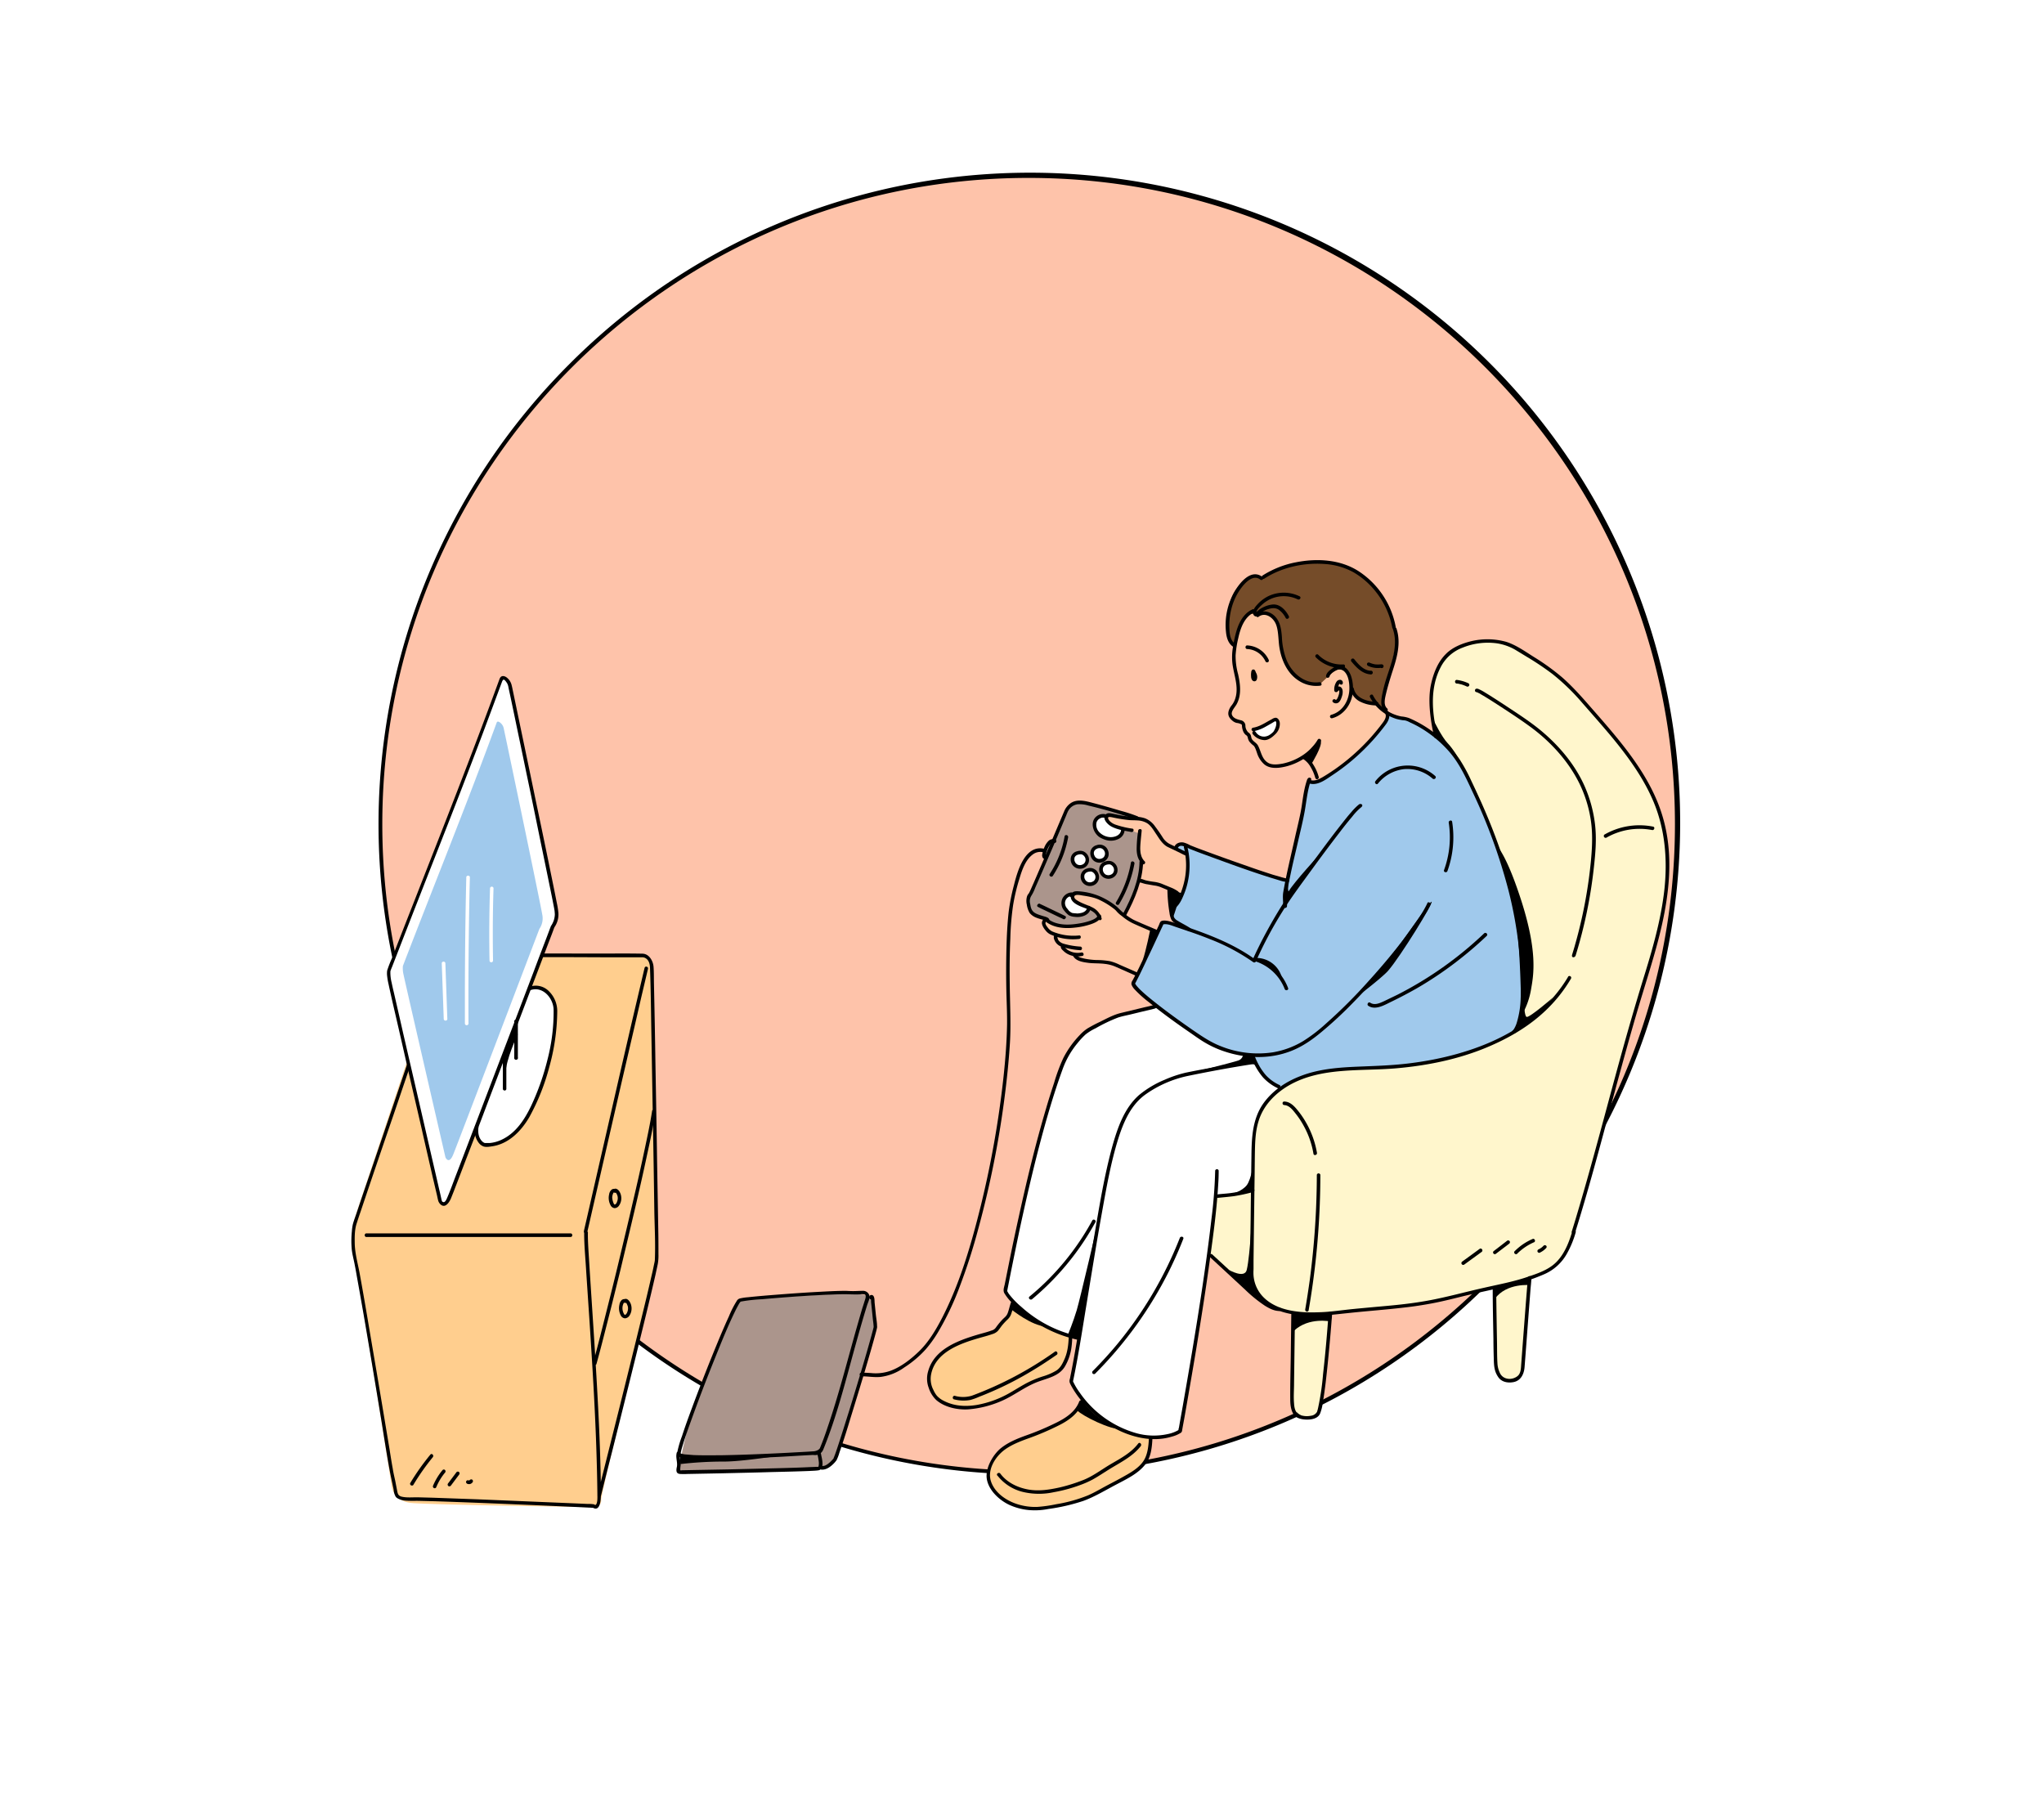 <svg xmlns="http://www.w3.org/2000/svg" viewBox="0 0 1080 950"><defs><style>.cls-1{fill:#fff;}.cls-2{fill:#fec3aa;}.cls-3{fill:#ffce8e;}.cls-4{fill:#ab958c;}.cls-5{fill:#fff6cc;}.cls-6{fill:#a0c9ec;}.cls-7{fill:#ffc8a6;}.cls-8{fill:#754c29;}</style></defs><g id="Layer_3" data-name="Layer 3"><rect class="cls-1" x="-1351" y="-129" width="9091" height="5187"/></g><g id="Layer_1" data-name="Layer 1"><circle class="cls-2" cx="543.5" cy="435.5" r="342.5"/><path d="M543.5,779A343.5,343.5,0,0,1,300.61,192.61,343.5,343.5,0,1,1,786.39,678.39,341.25,341.25,0,0,1,543.5,779Zm0-685C355.2,94,202,247.2,202,435.5S355.2,777,543.5,777,885,623.8,885,435.5,731.8,94,543.5,94Z"/><path class="cls-3" d="M314.27,796.29h-.52c-4.61,0-87.85-1.27-96.64-2.22s-10.05-8.1-10.05-8.21c-.16-1-17.15-109.28-20-120.55s.53-22.28.69-22.76L233.15,506.6a3.47,3.47,0,0,1,1.53-2.33c2.59-1.64,7.41-.53,8.42-.27,3.65,0,83.4-.31,92.66,0,3.6.11,6.19,1.17,7.62,3.07a6.79,6.79,0,0,1,1.27,5.24l3.49,152.63v.16c-8.46,34.18-30.37,123.78-30.48,127.11a4.06,4.06,0,0,1-1.32,3.44A3.08,3.08,0,0,1,314.27,796.29Z"/><path class="cls-3" d="M535.06,689.23s-3.44,8.15-5.29,9.52-4.87,5.61-13.76,7.1-24.77,11.48-24.55,21.91S496,742,510.72,743.31s33.34-12.91,36.57-14.44,12.54-4.13,14.18-5.82,3.81-9.32,4-13.34-1.16-4.66-1.16-4.66S544,699,535.06,689.23Z"/><path class="cls-4" d="M575,424.25s-8-2.43-11,2.86-7.67,17.15-7.67,17.15a5.38,5.38,0,0,0-3.23,2.22c-1.27,1.8-2.59,5.82-.9,6.88l-7.72,18.89s-2,5-.59,7.67,9.85,6.83,9.85,6.83,19.15,8.52,28.47,6.78S595.6,479,595.6,479s8.84-16.4,8.84-27.78-1.06-17.57-4.13-19.48S575,424.25,575,424.25Z"/><ellipse class="cls-1" cx="570.52" cy="454.26" rx="3.39" ry="3.7"/><ellipse class="cls-1" cx="575.97" cy="463.36" rx="3.39" ry="3.7"/><ellipse class="cls-1" cx="580.84" cy="451.29" rx="3.39" ry="3.7"/><ellipse class="cls-1" cx="585.76" cy="459.5" rx="3.39" ry="3.7"/><path class="cls-1" d="M594,436.79c0,3.13-2.91,6.09-7.25,6.09s-8.52-3-8.52-6.09,3.55-5.66,7.89-5.66S594,433.67,594,436.79Z"/><ellipse class="cls-1" cx="569.14" cy="477.86" rx="7.14" ry="5.66"/><path class="cls-5" d="M639.05,663.88c.27-.21,29.85,24,29.85,24s9.47,6,14.18,6.29l.32,49.06a8.25,8.25,0,0,0,5,5c4.07,1.59,8.47-.32,9.74-5.66s5.66-48.43,5.66-48.43,45.35-4.44,61.39-7.88,23.92-5.66,23.92-5.66.32,38.05,1.59,41.54,3.75,6.61,7.83,6.93,5.66-4.76,5.66-6.61S808,676,808,676s11.33-4.13,15.08-7.89,7.57-12,8.52-16S865,531.47,865,531.47s14.77-46.89,16-61.34S879.42,422,861.8,400.28s-38.37-45-51.6-52.61c-4.81-2.75-11.06-6.4-17-7.83-10.26-2.54-20.37-1.11-26.72,4.08-10.11,8.2-12.92,20.16-8.21,42.81,0,0-17.56,122.51-50.27,141.41s-73.61,73.08-76.68,101.23S639.05,663.88,639.05,663.88Z"/><path class="cls-1" d="M611.22,531.89s-18,3.65-28.74,8.79-16.93,12.65-21,21.85-15.61,51.66-15.61,51.66-15.19,67.47-14.55,68.95,12.86,12.86,19.47,16.94S570,706.69,570,706.69l-3.81,24a66.06,66.06,0,0,0,19.9,22.7c13.5,9.42,34.72,6.88,37.26,3.23,0,0,15.66-83.51,15.66-92.72l3.87-31.49L662,629s.42-27.41,1.27-33.66,9-18.84,13.49-20.53c0,0-11.8-6.25-13.92-16.3,0,0-14.87-1.38-35.14-14.77C622.65,540.36,616.67,537,611.22,531.89Z"/><path class="cls-4" d="M390.59,687.11s-22.76,49-25.67,60.76-6.35,26.83-6,27.94.53,1.64,2.54,2.17,60.06-2.17,60.06-2.17,11.54-.32,15.3-1.64c2.38-.85,5.18-5.72,5.18-5.72l20.48-67.26s-1.16-14.34-2-15.61-10.26-2.38-10.26-2.38l-56.79,3.17S391.17,686,390.59,687.11Z"/><path class="cls-6" d="M617.78,469.6s.16,13.71,1.69,15.72,6.62,4.92,6.62,4.92-9.16-2.54-10.85-2.54-4.34,4.5-4,4.77S598.67,520,598.67,520s17.42,15.24,20.48,18.1,21.65,15.56,29.43,17.25l14.23,3.07s1.86,6.4,4.4,8.94,9.52,7.36,9.52,7.36S689,568.09,696,566.93s50.06-4.08,57.36-5.24,37.21-10.53,41.6-13.39,7.3-4.92,7.3-4.92,5.08-24.72,1.33-45.83-11.86-51-20.8-70.92-15.46-31.17-21.38-35.4-9.26-9.1-16.51-10.32a36.81,36.81,0,0,1-12.07-4s1.91,3.86-6.72,12.49-17.84,17.41-23.92,19.95c-2,.79-4,3.54-5.72,4-3.65.84-5.55-.53-5.55-.53l-6.78,33.81-4.92,18.47-43.34-14.39s-11.49-7.62-14.71-2.22S617.78,465.05,617.78,469.6Z"/><path class="cls-7" d="M611.27,492.47c.16.47-16.25-8.05-18.36-9.58s-8.26-8.05-13.55-9.1-13.23-2.76-12.81,0,9.31,6.56,10.53,6.82,3.81,4.13,3.81,4.13-5.18,4.08-9.47,4.55-13.23.32-14.87-.74a38.18,38.18,0,0,1-4-3.07,4,4,0,0,0-.16,4.87,10.28,10.28,0,0,0,4.87,3.49s.48,4,2.43,4.87l2,.9s.32,2.44,2.17,3.23l4.39,1.8a3.71,3.71,0,0,0,2.28,2.43c1.85.64,14.76,2,16.56,2.44s14.19,5,14.19,5Z"/><path class="cls-7" d="M623.92,471.83s-9.74-5-13.07-5.19-8.84-1.06-8.84-1.06,2-9.42,1.85-9.89a38.45,38.45,0,0,1-1.69-7.78,34.26,34.26,0,0,1-.32-7.57s-3.33-1.22-5-2-10.64-2.12-11.38-4.55-.79-3.18,3-2.91,11.27,2.75,13.87,2.32,5.76,2.44,6.5,3.5,6.41,9.1,7.63,9.58,10.21,5,10.21,5a51.81,51.81,0,0,1,.11,14.45C625.72,473,623.92,471.83,623.92,471.83Z"/><path class="cls-7" d="M664.19,324.76s-4.87-3.23-8.78,6.19-2.28,24.19-1.54,31.49-4.39,14.18-3.65,15.35,4.87,3.65,5.93,4.44,1.21,3.81,2.27,4.87a11.85,11.85,0,0,1,1.85,2.75,45.16,45.16,0,0,1,3,4.08c1.06,1.8,4.87,9.42,7.46,10.21s11.12,1.64,14.93-1.37l3.81-3.07s7.14,9.89,7,11.85a79.4,79.4,0,0,0,12.76-6.83c7-4.55,21.43-22.65,21.43-22.65s3.23-3.65,2.17-5.18-6.56-5.3-6.56-5.3a13,13,0,0,1-11.86-7s-1.21-7.25-3.23-9.69-6.66-2.75-9.57,1.8-5.77,5.19-5.77,5.19-12.33-2.91-16.57-12.49S680.17,319.89,664.19,324.76Z"/><path class="cls-8" d="M652.34,341.27s-5.4-5.19-2.91-20.64,16.08-16.67,17.09-15.77c0,0,15.19-7.67,21.22-7.94s21.06-2.22,33.45,8.68S737.7,331.37,738,335.66s-3.38,17.84-5.13,24.71-2.65,12.55-.32,15.19l-7.35-4.39s-5.45,1.59-10.75-6.61c0,0-.42-8.42-4.28-10.22s-5-.16-12.23,6.67c0,0-12.22,2-18.63-11.64s-.79-15.19-5.82-21.54-9.26-3.07-9.26-3.07-2.8-.79-4.44-.05S652,332.86,652.34,341.27Z"/><path class="cls-1" d="M264.26,552.85l-13.33,44.82s2.54,11.44,14,5.72,18.1-19.69,20.64-28.9,8.57-27.36,7.62-38.79-4.82-14-9.42-13.86-8.36,2.12-10.27,5.93S264.26,552.85,264.26,552.85Z"/><path d="M359.2,768.29l.32,5.24A200.7,200.7,0,0,1,382,772.21c10,.16,33.61-3.71,33.61-3.71l-47.79,1.17S359.15,770.46,359.2,768.29Z"/><path d="M805,523.37s0,13.5,1.64,13.92,13.87-10.21,13.87-10.21-8.89,11.8-18.21,16.3C802.26,543.38,806,526.87,805,523.37Z"/><path d="M678.53,583.86c2.65.11,4.55,2.6,6,4.45a44.09,44.09,0,0,1,4.34,6.56A46.24,46.24,0,0,1,694,609.58c.21,1.22,2.06.69,1.85-.47a48.61,48.61,0,0,0-5.88-16.2,45.75,45.75,0,0,0-4.92-7c-1.69-2-3.76-3.87-6.51-3.92-1.16,0-1.16,1.8,0,1.85Z"/><path d="M695.78,620.7a428.68,428.68,0,0,1-3.7,55.35c-.74,5.29-1.53,10.53-2.43,15.77-.22,1.17,1.58,1.7,1.8.48a418.61,418.61,0,0,0,5.87-55.62c.21-5.35.32-10.64.32-16a1,1,0,0,0-1.15-.71A1,1,0,0,0,695.78,620.7Z"/><path d="M773.63,668.17l9.37-6.83a1,1,0,0,0-1-1.64l-9.37,6.83a.95.95,0,1,0,1,1.64Z"/><path d="M790.3,662.5l7.09-5.39a1,1,0,0,0,.32-1.27,1,1,0,0,0-1.27-.38l-7.09,5.46a.92.92,0,1,0,.95,1.58Z"/><path d="M697.9,391.76c-.74-2.6-8.41,7.94-8.41,7.94l3.6,3.7S698.64,394.35,697.9,391.76Z"/><path d="M617.78,469.6s.79,17,1.69,15.72,4.45-13.49,4.45-13.49Z"/><path d="M611.27,492.47l-3.44-1.59s-2.22,11.11-4.08,16.62Z"/><path d="M664,506.12a14,14,0,0,1,13.23,10.06s-9.21-8.84-14.92-9Z"/><path d="M681,459.18s-1,13.23,0,11.59c2.64-4.55,16.3-19.42,16.3-19.42s-16.3,24.13-17.84,25-.9-5.56-.32-7.67S681,459.18,681,459.18Z"/><path d="M656.83,556.71a3.64,3.64,0,0,1-2.43,3.55c-2.7,1.06-30.64,7.94-30.64,7.94l37.52-6.35,3.92,1.58s-2.49-6.19-4.45-6.19A16.82,16.82,0,0,1,656.83,556.71Z"/><path d="M580.63,643.61s-9.9,42.55-11.7,48.58-4.6,12.86-4.6,12.86l5.71,1.64Z"/><path d="M662.07,636.78c-.26-.63-1.42,26.52-3.33,34.19-1.16,4.76-9.37,0-9.37,0s12.39,13.55,14.61,14.82l2.22,1.27s-4-5.88-4.28-10.69S662.07,636.78,662.07,636.78Z"/><path d="M662.71,612.86c-.16.48-1.48,10.22-4,13.39s-7.62,4.55-7.62,4.55,10.21-.16,10.85-1.85S662.71,612.86,662.71,612.86Z"/><path class="cls-3" d="M571.31,739.72s-4,6.35-6.45,8.41c-5.14,4.23-24.29,11.38-24.29,11.38s-15.14,5.5-17.1,14.71,2,17.09,14.4,21.75,36.62-4.18,40.48-6.46,22.23-11.8,25.25-15.5a22,22,0,0,0,4.34-8.68,44.06,44.06,0,0,0,.52-6.35S595.71,760,582.9,750.3Z"/><path d="M764.85,392.6c-3-3.12-7.41-12-7.52-12.38h0l.58,8s12.76,13.44,12.86,13.07S767.86,395.73,764.85,392.6Z"/><path d="M848.62,442.67a35.33,35.33,0,0,1,24.29-4.13c1.22.26,1.7-1.59.53-1.8A37.1,37.1,0,0,0,847.67,441a1,1,0,0,0,1,1.64Z"/><path d="M769.66,361.17h.59l.74.16,1.32.32a23.88,23.88,0,0,1,2.59,1,.95.95,0,0,0,1-1.63h0a20.79,20.79,0,0,0-6.19-1.8.9.9,0,0,0-.9.9v.05a1,1,0,0,0,.9,1Z"/><path d="M695.26,347.3a19.3,19.3,0,0,0,14.5,5.67c1.21-.06,1.21-2,0-1.91A17.3,17.3,0,0,1,696.58,346C695.73,345.08,694.41,346.4,695.26,347.3Z"/><path d="M662.55,324.12a1.17,1.17,0,0,0,.73,1.48,1.26,1.26,0,0,0,.38.06c.8,0,1.38-.8,1.91-1.27a11.49,11.49,0,0,1,4.76-2.65c1.9-.53,3.76-.69,5.45.48a12.1,12.1,0,0,1,3.55,4.29c.58,1.05,2.22.1,1.64-1-1.59-3.07-4.55-6.35-8.31-6.14a14,14,0,0,0-5,1.38,12.22,12.22,0,0,0-2.27,1.32l-1,.85-.53.42-.16.21c-.26.16-.26.27.05.16l.59.43-.11-.16.11.74v-.16c.37-1.16-1.49-1.64-1.8-.48Z"/><path d="M664.08,324.07c-1-1.38,2.12-4,3.07-4.87a16.91,16.91,0,0,1,5.3-3.17,17.17,17.17,0,0,1,13.23.63c1.11.53,2.06-1.06,1-1.59a19.07,19.07,0,0,0-15.93-.37,19.28,19.28,0,0,0-6.14,4.4c-1.32,1.43-3.54,3.91-2.12,5.92.69,1,2.33.06,1.64-.95Z"/><path d="M714.1,349.58c2.64,3.12,5.61,6.35,9.94,6.72a1,1,0,1,0,0-1.91c-3.75-.31-6.35-3.49-8.57-6.19a1,1,0,0,0-1.37,0,1,1,0,0,0,0,1.38Z"/><path d="M722.72,351.75a12.18,12.18,0,0,0,6.83,1.11A1,1,0,1,0,730,351a.82.82,0,0,0-.44,0,15.24,15.24,0,0,1-3,0,13.06,13.06,0,0,1-2.86-.85,1,1,0,0,0-1.32.32A1,1,0,0,0,722.72,351.75Z"/><path d="M756.43,476.43c-1-.47-18.94,26.36-19.58,26.14-.21,1.7-22.86,26.31-22.86,26.31s15.56-11.59,19.47-16C740.08,505.22,757.49,476.91,756.43,476.43Z"/><path d="M765.48,434.68a50.41,50.41,0,0,1-2.48,25c-.43,1.16,1.37,1.64,1.79.53a52.55,52.55,0,0,0,2.49-26c-.16-1.22-2-.69-1.8.48Z"/><path d="M683.82,703l-.74-8.79h20.75l-.69,4S691.66,695.74,683.82,703Z"/><path d="M789.83,686.21l-.69-5.55L808,676l.74,3S796.12,677.59,789.83,686.21Z"/><path d="M308.66,651.71c0,5.77.53,11.53.9,17.25.64,10,1.33,20.16,2,30.22,1.59,24.61,3.12,49.21,3.76,73.88.16,5.45.26,10.84.32,16.3,0,1.21.26,5.18-1,5.76-.15.11-.26,0-.47-.15a1.44,1.44,0,0,0-.64-.22,18.3,18.3,0,0,0-3-.15l-7.36-.32-50.75-2.12-23.76-.85-7.88-.21c-2.81-.05-5.88.32-8.63-.37-1.48-.42-1.91-1.16-2.22-2.64l-1.11-5.77c-.48-2.17-1-4.34-1.33-6.57-.63-3.38-1.16-6.82-1.69-10.21-2.65-15.82-5.24-31.59-7.94-47.36s-5.13-30.7-7.94-46c-1-5.14-2.43-10.32-2.49-15.56-.05-3.28-.05-6.93,1-10.16.69-2.12,1.38-4.24,2.12-6.35q8.46-25.2,17.09-50.23,10.32-30.27,20.43-60.48c1.37-4,2.7-8,4-12,.58-1.74,1.11-3.49,1.69-5.24a16.92,16.92,0,0,1,1.43-3.91,3.64,3.64,0,0,1,2.81-1.85c2.22-.22,4.6-.11,6.82-.16L257,506c7.52-.16,15-.26,22.44-.26,14-.11,28.05,0,42.12.05h18.1c.32,0,.37.05.11,0l.69.16c2.43.9,3,3.54,3,5.82.37,10.06.48,20.16.64,30.22.32,17.25.58,34.45.9,51.65q.42,23.34.74,46.68c.16,8.46.63,17,.26,25.5V666a2.67,2.67,0,0,0-.1.63c-.16.64-.27,1.27-.42,1.91-.38,2-.85,4-1.33,6-1.43,6.3-2.91,12.49-4.44,18.73-4.08,16.83-8.21,33.56-12.39,50.33l-10.1,40.27-1.59,6.2a1,1,0,0,0,1.85.53q3-12.23,6.14-24.45,6.35-25.24,12.59-50.54c3.44-14.08,6.94-28.1,10.16-42.24.38-1.79.8-3.65,1.17-5.45a25.32,25.32,0,0,0,.37-5.29c0-3.49,0-6.93-.05-10.42l-.64-36.78c-.26-17.79-.58-35.51-.9-53.3q-.32-21.31-.79-42.7c-.05-2.86,0-5.77-.21-8.63s-2.17-6.88-5.93-6.93c-7.52-.16-15.08-.06-22.6-.06-14.18,0-28.42-.1-42.6,0-7.73.06-15.51.16-23.23.32-4.29.11-8.58.06-12.86.37a5.65,5.65,0,0,0-4.87,3.6c-1.32,3-2.12,6.41-3.12,9.47L226,530l-10,29.64c-6.83,20.27-13.76,40.53-20.64,60.8-2.38,6.88-4.71,13.76-7,20.64-.64,1.91-1.38,3.76-1.91,5.72a23.64,23.64,0,0,0-.53,3.76,49.18,49.18,0,0,0-.05,9.63c.27,2.43.9,4.76,1.38,7.14s.84,4.39,1.21,6.56c1.27,7,2.49,13.92,3.71,20.91q4.54,26.5,8.89,53c1.59,9.57,3,19.15,4.76,28.68.64,3.54,1.43,7,2.17,10.58a8.44,8.44,0,0,0,1.11,3.76c.8,1.06,3,1.8,4.71,2,2.6.26,5.24.1,7.84.16l8.41.21c17.57.58,35.14,1.32,52.71,2.06l22.44,1,6.51.31c.53,0,1.06.11,1.59.06s-.85-.48,0,0c3.86,2.22,4.18-4.5,4.18-6.57,0-5.55-.11-11.06-.26-16.61-.32-12.44-.9-24.88-1.59-37.26-1.22-22.65-2.81-45.25-4.24-67.9-.31-5.5-.79-11.06-.79-16.56a1,1,0,1,0-1.91,0Z"/><path d="M193.4,653.56H301.68a1,1,0,0,0,0-1.91H193.4a1,1,0,0,0,0,1.91Z"/><path d="M340.58,511.36q-6.68,28.2-13.13,56.36t-13.23,57.79l-5.71,24.93c-.27,1.16,1.53,1.69,1.8.53l11.27-49.27c4.6-20,9.15-39.91,13.81-59.8,2.28-10,4.6-20.06,7-30.06.26-1.17-1.54-1.64-1.8-.48Z"/><path d="M344.55,587c-1,6.51-2.39,13-3.76,19.47q-3,14.24-6.35,28.37c-2.44,10.64-5,21.22-7.52,31.8s-4.87,19.8-7.35,29.69c-1.86,7.36-3.71,14.77-5.72,22.07-.16.64-.37,1.27-.53,1.91a1,1,0,0,0,1.8.47c1.91-6.82,3.65-13.7,5.4-20.58,2.49-9.69,4.87-19.37,7.25-29,2.54-10.64,5.08-21.23,7.57-31.86,2.27-9.69,4.5-19.43,6.56-29.16,1.53-6.94,3-13.92,4.18-21a17.17,17.17,0,0,0,.26-1.75c.06-.58-1.64-1.69-1.79-.47Z"/><path d="M325.81,628.69a2,2,0,0,0-2.8,0,4,4,0,0,0-1.17,2.38,8.12,8.12,0,0,0,.74,5.66,2.71,2.71,0,0,0,2.17,1.59,2.91,2.91,0,0,0,2.38-1.43,6.7,6.7,0,0,0,1.06-4.92,6.46,6.46,0,0,0-1-2.6c-.58-.84-1.7-1.79-2.81-1.11a1,1,0,0,0-.32,1.33,1,1,0,0,0,1.28.31c-.11.11-.27-.1-.22,0s.22.11.27.22a2.05,2.05,0,0,1,.37.58,4.32,4.32,0,0,1,.58,1.48,5,5,0,0,1-.37,2.91,2.19,2.19,0,0,1-.85,1.22c-.31.21-.47.1-.74-.21a9.22,9.22,0,0,1-.9-3.44,5.64,5.64,0,0,1,.48-2.07,1.37,1.37,0,0,1,.32-.53h.16c-.06,0,.1.06.05,0a.95.95,0,0,0,1.32-1.32Z"/><path d="M331.26,686.9a2.11,2.11,0,0,0-2.8,0,4.25,4.25,0,0,0-1.17,2.43A8.15,8.15,0,0,0,328,695a2.76,2.76,0,0,0,2.17,1.53,3,3,0,0,0,2.39-1.37,6.9,6.9,0,0,0,1.05-5,6.16,6.16,0,0,0-1-2.54c-.58-.9-1.7-1.85-2.81-1.11a1,1,0,0,0-.31,1.27.94.94,0,0,0,1.27.37c-.11.05-.27-.11-.22,0l.27.16a2.2,2.2,0,0,1,.37.58,7.22,7.22,0,0,1,.58,1.48,5.21,5.21,0,0,1-.37,3,2.71,2.71,0,0,1-.85,1.21c-.31.22-.47.11-.74-.21a6.21,6.21,0,0,1-.9-3.49,5.34,5.34,0,0,1,.48-2,.87.87,0,0,1,.32-.53l.16-.11c-.06,0,.1.11.05,0a.95.95,0,0,0,1.32-1.32Z"/><path class="cls-1" d="M264.9,358.84C245.58,411.71,225.74,460.5,205.52,513a17.55,17.55,0,0,0,.42,5.66c.75,3.92,26.57,115.69,26.57,115.69s2.12,4.87,4.87-1.69S292.05,489.5,292.05,489.5a11.65,11.65,0,0,0,2-8.15c-.59-4.6-21.6-104.94-24.56-119a6.24,6.24,0,0,0-2.12-3.5C266.38,358.1,265.38,357.62,264.9,358.84Z"/><path d="M264,358.58c-7.25,19.89-14.82,39.74-22.44,59.48s-15.24,39-22.86,58.53q-5.82,14.76-11.54,29.53a63.3,63.3,0,0,0-2.59,6.67,11.28,11.28,0,0,0,0,3,33.28,33.28,0,0,0,.69,4c1.11,5.24,2.32,10.48,3.54,15.72q3.28,14.13,6.46,28.26c2.43,10.64,4.92,21.22,7.35,31.8,2,8.9,4.08,17.79,6.09,26.68.69,2.8,1.32,5.61,2,8.46.32,1.27.53,2.6.9,3.87a4.6,4.6,0,0,0,1.32,1.9c2.44,2,4.5-1.32,5.35-3.28l1.43-3.6c2.22-5.77,4.44-11.53,6.61-17.25q5.19-13.34,10.21-26.67c3.87-10.22,7.78-20.48,11.7-30.7l11.27-29.68,8.89-23.34c1.43-3.87,3-7.73,4.4-11.65a1.11,1.11,0,0,0,.15-.37c.06-.42-.42.59-.05.06a11.79,11.79,0,0,0,2.17-7.62,43.8,43.8,0,0,0-.85-5.35c-1.48-7.62-3.07-15.19-4.6-22.76q-3.39-16.5-6.88-33c-2.28-11.11-4.6-22.17-6.93-33.29L271,365c-.21-.95-.37-1.9-.63-2.86a7.28,7.28,0,0,0-2.75-4.28c-1.22-.85-2.75-1.06-3.49.47s1.11,2,1.64,1,1.9,1.27,2.17,1.64a6.43,6.43,0,0,1,.68,2c.11.42.16.89.27,1.32l.79,3.65,2.22,10.58c2.07,10,4.19,20,6.25,30,2.38,11.27,4.71,22.6,7,33.87Q288,456.17,290.83,470c.58,2.85,1.16,5.66,1.69,8.46.16.8.32,1.59.43,2.38a2.74,2.74,0,0,1,.1.69v.11a14.16,14.16,0,0,1,.11,1.59,12,12,0,0,1-.53,3,13.38,13.38,0,0,1-1.32,2.75c.1-.16-.11.05-.22.32h0c-.15.32-.21.63-.37.95L289,494.85c-2.38,6.24-4.76,12.43-7.09,18.68l-10.32,27.1L260,571l-10.95,28.69c-2.81,7.35-5.61,14.76-8.47,22.12-1.33,3.49-2.6,7.09-4.08,10.53-.31.74-1.16,3-2.17,2.8s-.84-.84-1-1.21.1.37,0,.05a3.32,3.32,0,0,1-.11-.48c-.37-1.69-.74-3.38-1.16-5.08-1.64-7.2-3.34-14.45-5-21.7l-7-30.37-7-30.27c-1.64-7.31-3.33-14.61-5-21.91-.43-1.7-.8-3.44-1.17-5.19a22,22,0,0,1-.63-5,5.82,5.82,0,0,0,0-.75c.27-1,.79-2.06,1.16-3.06l2.86-7.36c7.46-19.21,15-38.42,22.55-57.63s15-38.42,22.28-57.74q5.29-14.13,10.58-28.42C266.22,357.94,264.42,357.46,264,358.58Z"/><path class="cls-6" d="M262.41,381.86c-16.14,44.08-32.7,84.73-49.53,128.49a14.22,14.22,0,0,0,.37,4.71c.63,3.29,22.12,96.43,22.12,96.43s1.8,4.07,4.07-1.43S285,490.77,285,490.77a9.71,9.71,0,0,0,1.64-6.82c-.48-3.81-18-87.48-20.48-99.13a5.1,5.1,0,0,0-1.75-2.91C263.63,381.28,262.73,380.86,262.41,381.86Z"/><path d="M688.32,400.86a11.9,11.9,0,0,1,4.18,4.39,22.67,22.67,0,0,1,2.49,5.82.94.94,0,0,0,1.8-.53,23.42,23.42,0,0,0-2.75-6.35,14.25,14.25,0,0,0-4.76-5,1,1,0,0,0-1,1.64Z"/><path d="M723.89,368.37a22.61,22.61,0,0,0,8.36,8.94,25.32,25.32,0,0,0,5.45,2.49,26.47,26.47,0,0,0,2.91.63c.63.16,1.43.11,2.06.27a9.9,9.9,0,0,1,2.28.95,56.09,56.09,0,0,1,5.56,2.86,63,63,0,0,1,15,12.38c5.61,6.4,9.1,14.08,12.64,21.7a292.28,292.28,0,0,1,18.9,51.86,218.28,218.28,0,0,1,5.45,29.9,161.94,161.94,0,0,1,1,26.78,49.43,49.43,0,0,1-2.11,13.34,13.42,13.42,0,0,1-1.22,2.8l-.48.8c.16-.27-.1,0-.21.21l-.1.1c-1,.74.37,2.07,1.32,1.33a8.57,8.57,0,0,0,1.69-2.6A36.69,36.69,0,0,0,805,532.48a120.23,120.23,0,0,0,.21-23.08,222.9,222.9,0,0,0-4.23-30.75C797,460,790.67,442,783,424.67c-1.8-4-3.6-7.93-5.5-11.9a89.45,89.45,0,0,0-6.09-11.28,60.28,60.28,0,0,0-15.29-15.55,61.58,61.58,0,0,0-11.65-6.57,17.21,17.21,0,0,0-4.07-.84,21.5,21.5,0,0,1-14.93-11.12c-.53-1.05-2.17-.1-1.58,1Z"/><path d="M754.21,477.17c-3.12,6.46-7.57,12.39-11.85,18.1-6.09,8.05-12.65,15.83-19.43,23.29a266,266,0,0,1-22.17,22.12,84,84,0,0,1-12,9.26A45.47,45.47,0,0,1,672.5,556,52.68,52.68,0,0,1,645,552.74c-5.45-2.11-10.11-5.34-14.92-8.62-6.46-4.5-12.92-9.1-19.11-14-2.64-2.07-5.34-4.24-7.83-6.57a25.34,25.34,0,0,1-2.43-2.54,5.91,5.91,0,0,1-.69-.95,1.23,1.23,0,0,1-.21-.37c.1.16,0,0,0-.05s0,0-.06,0,.06-.11,0-.06,0,.11.11-.1.37-.69.53-1l1.59-3.12c1.53-3.12,3-6.19,4.44-9.32,2.7-5.6,5.29-11.27,7.94-16.93l.48-1.06-.59.42c2.38-.63,4.82.53,7,1.27l5.88,2c4.12,1.37,8.2,2.85,12.27,4.49a106.58,106.58,0,0,1,22.87,12.18,1,1,0,0,0,1.27-.32A210.39,210.39,0,0,1,677.37,482c4.66-7.57,10-14.66,15.24-21.86s10-13.6,15.19-20.32c2.17-2.86,4.39-5.66,6.72-8.41a29.74,29.74,0,0,1,4.55-4.77c1.75-1.32,0-2.33-1-1.64a28.64,28.64,0,0,0-4,4c-2,2.22-3.81,4.61-5.66,6.93-5.08,6.46-10,13.13-14.82,19.69s-11,14.5-15.88,22.17c-4,6.3-7.67,12.81-11.11,19.43-1.64,3.28-3.28,6.56-4.76,9.95l1.27-.32c-12.07-8.73-26.25-13.81-40.28-18.52a49.13,49.13,0,0,0-5.45-1.7c-1.11-.21-3.49-.63-4.29.48a7.76,7.76,0,0,0-.68,1.53c-1.43,3-2.81,6.09-4.24,9.11-3.17,6.77-6.19,13.7-9.79,20.32a2.75,2.75,0,0,0-.53,2.11,7.91,7.91,0,0,0,1.59,2.49,59.94,59.94,0,0,0,7.73,6.93c7.09,5.77,14.6,11.17,22.17,16.36,2.49,1.74,4.92,3.49,7.52,5a52.27,52.27,0,0,0,10.9,4.82c11.11,3.55,23.34,3.81,34.24-.42,6.08-2.33,11.32-6,16.3-10.16s8.68-7.57,12.81-11.59a352,352,0,0,0,24.87-27.36,203.83,203.83,0,0,0,17.46-23.87,45.77,45.77,0,0,0,2.33-4.23c.53-1.06-1.11-2-1.64-1Z"/><path d="M663.34,507.92a24.78,24.78,0,0,1,15.46,14.61c.42,1.16,2.22.63,1.8-.48a26.61,26.61,0,0,0-16.78-16C662.66,505.7,662.18,507.55,663.34,507.92Z"/><path d="M690.81,411.5c-1.69,4.65-2.28,9.42-3,14.29s-2.32,11.06-3.54,16.56c-2.17,9.74-4.55,19.37-6.25,29.16-.37,2.38,0,4.87,0,7.2a1,1,0,0,0,1,1,1,1,0,0,0,1-1,37.67,37.67,0,0,0-.11-4.87,10.59,10.59,0,0,1,0-1.38c.63-4.18,1.53-8.31,2.38-12.38,1.11-5.19,2.38-10.32,3.55-15.45s2.64-10.91,3.6-16.41,1.42-11,3.33-16.19c.42-1.17-1.38-1.64-1.8-.53Z"/><path d="M692,414c4.34,1.16,8.58-2.17,12-4.45a108.92,108.92,0,0,0,10.58-7.94,115,115,0,0,0,17.57-18.73c1.7-2.22,3.07-5.45.64-7.73a1,1,0,0,0-1.33.26,1,1,0,0,0,0,1.07c1.7,1.58.16,4-.79,5.29a112.36,112.36,0,0,1-7.57,9.15,110.82,110.82,0,0,1-18,15.67c-1.86,1.27-3.71,2.49-5.56,3.6s-4.5,2.7-7,2A1,1,0,0,0,692,414Z"/><path d="M582,485a9.27,9.27,0,0,0-4-5.13c-2.12-1.27-5.4-2.17-7.94-3.6-.74-.42-2.27-1.22-2.43-2.22-.21-1.91,3.44-1.06,4.39-.9,3.12.47,6.56,1.06,9.37,2.54a40.82,40.82,0,0,1,7.62,4.81c.79.69,1.32,1.49,2.06,2.12a13.73,13.73,0,0,0,1.64,1.32,29.24,29.24,0,0,0,5,3.44c1.22.64,2.49,1.17,3.76,1.75l9.26,4c1.11.48,2.06-1.17.95-1.64l-8.57-3.65c-1.49-.69-3-1.27-4.4-2a30.58,30.58,0,0,1-5.24-3.66c-1.58-1.21-2.8-2.8-4.44-4a38.67,38.67,0,0,0-8-4.65A34.85,34.85,0,0,0,570.89,471c-1.27-.1-3.33-.37-4.29.64A3.29,3.29,0,0,0,566,475c1.06,2.54,4.81,3.86,7.2,4.76s3.49,1.27,4.92,2.44a6.27,6.27,0,0,1,2.11,3.28c.53,1.27,2.23.63,1.8-.48Z"/><path d="M580.15,483.68c-.74,1.48-2.54,2.22-4,2.75a34.19,34.19,0,0,1-6,1.49c-4.34.74-9,1-13.18-.59a12.71,12.71,0,0,1-2.86-1.53c-.58-.37-1-1-1.8-.85a3.08,3.08,0,0,0-1.79,2.6c-.06,1.11.9,2.85,1.9,4a7.35,7.35,0,0,0,2.49,2.11,29,29,0,0,0,15.24,2.44c1.22-.11,1.22-2,0-1.85a28.9,28.9,0,0,1-14.29-2.17,7.21,7.21,0,0,1-2.49-2.33,4.19,4.19,0,0,1-1-1.91,3.88,3.88,0,0,1,.26-1c.06-.11.37-.11,0-.06l-.69-.31c4.56,3.86,10.59,4.28,16.25,3.6a37.46,37.46,0,0,0,8.31-1.8c2-.69,4.29-1.7,5.24-3.71.53-1.06-1.06-2-1.59-.9Z"/><path d="M571,500.14a40.8,40.8,0,0,1-9-1.53,5.26,5.26,0,0,1-2.65-1.7,3.68,3.68,0,0,1-.63-1.9v-.16h0s.05-.27.05-.11v-.05c0-.05-.05.05-.11.11.8-.9-.53-2.28-1.32-1.33a3.2,3.2,0,0,0-.16,3.28,6.2,6.2,0,0,0,3.55,3.39,30.55,30.55,0,0,0,3.28.9,36.21,36.21,0,0,0,7,1A1,1,0,0,0,571,500.14Z"/><path d="M601,513.85l-9.53-4.18a24.59,24.59,0,0,0-5.13-1.86,42.67,42.67,0,0,0-6.77-.58,36.16,36.16,0,0,1-6.72-.79c-1.33-.32-3.23-.64-4-2a1,1,0,1,0-1.64.95c1.48,2.49,5.3,3,7.89,3.34s5.71.16,8.57.53a19.36,19.36,0,0,1,5.93,1.58l6,2.65,4.5,2c1.11.47,2.06-1.11,1-1.64Z"/><path d="M561.15,499.29a1.23,1.23,0,0,0-.53,1.59,3.69,3.69,0,0,0,1.06,1.32,9.86,9.86,0,0,0,2.75,2,11.33,11.33,0,0,0,7.47.85c1.16-.21.68-2.06-.53-1.8a9.76,9.76,0,0,1-5.35-.42,10.44,10.44,0,0,1-2.12-1.11l-.89-.8-.43-.47a.85.85,0,0,1-.21-.22c0-.05,0-.05,0,.27l-.21.42h0a.9.9,0,0,0,.34-1.22l0-.05a1,1,0,0,0-1.27-.32Z"/><path d="M598.25,437.8a47.51,47.51,0,0,1-8.89-2.12,8,8,0,0,1-3.18-2.06c-.31-.43-.79-1.11-.68-1.64s1.53-.27,2.11-.16a75.5,75.5,0,0,0,9.11,1.48c1.37.11,2.75.05,4.12.16a11,11,0,0,1,5.19,1.43c2.12,1.27,3.55,3.86,4.92,5.87s3.28,5.45,6.25,6.83l5.55,2.65c1.33.63,2.65,1.42,4.08,1.95s1.59-1.43.47-1.85l-.31-.16-1-.42-2.8-1.38c-1.8-.9-3.65-1.69-5.4-2.59a9.55,9.55,0,0,1-3.44-3.33c-1.27-2-2.59-3.92-4-5.77a11.7,11.7,0,0,0-5.35-4.34,17.19,17.19,0,0,0-5.18-.85,41.27,41.27,0,0,1-7.2-.63l-4.92-1c-1.11-.21-2.54-.53-3.44.43-2.17,2.17,1,5.29,2.8,6.29,3.23,1.8,7.2,2.33,10.74,3,1.17.21,1.7-1.59.48-1.8Z"/><path d="M601.37,439a68.24,68.24,0,0,0-.79,9.9c.11,3.28.9,5.5,2.86,7.51.84.9,2.22-.47,1.37-1.32-1.9-1.9-2.38-4.55-2.33-7.14s.48-6,.75-9c.15-1.21-1.75-1.21-1.86,0Z"/><path d="M601.53,464.84h0l1.27-.32h0l.42.59V465l-.48,1.06h.16l-.74.1c1.27.32,2.44.8,3.71,1s2.69.48,4,.69a14.08,14.08,0,0,1,3.38.85l4.45,1.85a20.94,20.94,0,0,1,3.44,1.74c1,.74,2.28-.58,1.32-1.32a17.75,17.75,0,0,0-3.81-2.06l-4.87-2a17.73,17.73,0,0,0-4.07-1,39.88,39.88,0,0,1-4.34-.79c-1.11-.27-2.49-1.11-3.6-.64a1,1,0,0,0,1.2,1.62,1,1,0,0,0,.23-.24h0c.74-.95-.9-1.9-1.59-.9Z"/><path d="M625.56,447.8a39.22,39.22,0,0,1,.53,16.25,41.72,41.72,0,0,1-2.12,7.51c-1,2.44-2.12,5-4.13,6.72-.9.8.43,2.12,1.33,1.33,2.06-1.75,3.22-4.24,4.23-6.67a38.62,38.62,0,0,0,2.49-8.42,41.06,41.06,0,0,0-.53-17.2c-.27-1.21-2.12-.68-1.8.48Z"/><path d="M616.83,469.87a81.77,81.77,0,0,0,1.11,12.49A10.83,10.83,0,0,0,619,486a5.65,5.65,0,0,0,1.9,1.8c2.22,1.58,4.76,2.64,7,4.12,1,.69,2-.95.95-1.58-2.11-1.43-4.44-2.49-6.61-3.87a4.59,4.59,0,0,1-1.86-1.74,14.29,14.29,0,0,1-.74-3.23,85,85,0,0,1-1-11.59,1,1,0,0,0-1.15-.7.93.93,0,0,0-.7.7Z"/><path d="M622.22,448.22c1.22-2.8,4.77-.37,6.62.37l2.86,1.12c3.7,1.43,7.41,2.75,11.16,4.12,9.37,3.44,18.79,6.83,28.37,9.85l5.56,1.69A16.11,16.11,0,0,0,680,466a1,1,0,1,0,0-1.91h0a2.77,2.77,0,0,1-.9-.1l-1.69-.43-4.92-1.43c-4.6-1.48-9.21-3-13.76-4.65q-13.34-4.61-26.57-9.58l-3.07-1.22-.37-.16a14.31,14.31,0,0,0-3.28-1.37c-1.85-.38-4.07.26-4.87,2.11s1.11,2.07,1.64,1Z"/><path d="M595,483.63c4.66-8.73,8.73-18.31,9-28.31,0-1.22-1.86-1.22-1.91,0-.16,9.68-4.18,18.94-8.68,27.36C592.8,483.73,594.44,484.69,595,483.63Z"/><path d="M553.9,487H554a.85.85,0,0,0,.42-1.06c-.26-1.33-2.43-1.64-3.49-2s-3.49-.95-4.82-2.12-1.53-2.8-1.8-4.34a5.37,5.37,0,0,1,.64-4.23,21.35,21.35,0,0,0,2-4.13c3-6.72,5.87-13.49,8.78-20.21s5.14-12.18,7.68-18.21c.21-.58.47-1.11.68-1.64h0a9.79,9.79,0,0,1,.69-1.22,6.66,6.66,0,0,1,4.61-2.91,16.32,16.32,0,0,1,5.71.69c8.1,1.91,16.25,4.29,24.13,7l.59.21.26.1c1.11.48,2.06-1.16,1-1.64a81.74,81.74,0,0,0-8.73-2.86c-4.66-1.37-9.37-2.75-14.13-4-3.86-1-8.52-2.54-12.22-.27a9.62,9.62,0,0,0-3.76,4.61l-6.83,16.08Q550.72,456,546,466.85c-.79,1.7-1.48,3.5-2.38,5.14-.05.05-.16.26-.05.05l-.48.63a5.24,5.24,0,0,0-.42.9,8.51,8.51,0,0,0-.11,4.45,11.26,11.26,0,0,0,1.54,4.39,8.23,8.23,0,0,0,3.6,2.49c.74.32,1.59.53,2.38.79a14.63,14.63,0,0,1,2.59.8l.43-1.06H553c-1.11.47-.11,2.12.95,1.59Z"/><path d="M548.4,479.13c1.53.85,3.12,1.54,4.66,2.28l6.82,3.28a19.74,19.74,0,0,1,2,.95c.64.37,2-1.06.95-1.64s-3.12-1.54-4.65-2.28l-6.83-3.28c-.64-.31-1.32-.58-2-.95S547.34,478.55,548.4,479.13Z"/><path d="M597.56,455.74a61,61,0,0,1-7.88,21c-.58,1,1,1.95,1.64.95a63.92,63.92,0,0,0,8.09-21.38c.22-1.22-1.64-1.69-1.85-.53Z"/><path d="M566.76,473.52l.21-.58c.27-.58,0-1.48-.79-1.43a5.76,5.76,0,0,0-4.92,3.44,6,6,0,0,0,1.16,6.3,11.19,11.19,0,0,0,2.33,2.33,7.82,7.82,0,0,0,3.23.84,9.92,9.92,0,0,0,5-.63c1.7-.74,3.18-2.07,3.18-4s-1.91-1.22-1.91,0-1.42,2.17-2.64,2.48a12,12,0,0,1-2.38.37l-1.11-.1a9.75,9.75,0,0,1-1.7-.21,5.53,5.53,0,0,1-2.33-2.07,4.55,4.55,0,0,1-1.37-2.86,3.8,3.8,0,0,1,3.49-4l-.85-1.43-.21.58a.95.95,0,0,0,1.63,1v0Z"/><path d="M584.23,430.23a5.66,5.66,0,0,0-6,2.33c-1.33,2-1,4.71.1,6.77a8.84,8.84,0,0,0,2.44,2.86,13.62,13.62,0,0,0,3.33,1.54,9.16,9.16,0,0,0,6.67-.37,5.68,5.68,0,0,0,3.49-5.35c0-1.22-2-1.22-1.9,0,.16,3.44-3.92,4.71-6.72,4.18a8.59,8.59,0,0,1-4.87-2.59,5.59,5.59,0,0,1-1.43-4.92,3.59,3.59,0,0,1,4.37-2.6h0a1,1,0,0,0,.48-1.85Z"/><path d="M569.3,451.66a4.57,4.57,0,0,1,2.23-.26,3.16,3.16,0,0,1,1.53,1.22,2.8,2.8,0,0,1-.42,3.75,3.57,3.57,0,0,1-1.64.69,3.2,3.2,0,0,1-1.8-.32,3.06,3.06,0,0,1-1.22-1.37,2.88,2.88,0,0,1-.26-1.8c0-.16-.06.21,0-.11a2.38,2.38,0,0,1,0-.26c.1-.32.16-.21,0-.05a3.77,3.77,0,0,0,.26-.48l.11-.11c.1-.15-.11.11,0-.05a2.16,2.16,0,0,1,.37-.37,2.46,2.46,0,0,1,.79-.48,1,1,0,0,0,.64-1.16.9.9,0,0,0-1.1-.64h0a4.27,4.27,0,0,0-2.91,3,4.92,4.92,0,0,0,7.46,5.34,4.79,4.79,0,0,0,1.9-2.54,5,5,0,0,0-.26-3.38,5.13,5.13,0,0,0-2.49-2.44,4.93,4.93,0,0,0-3.7.06C567.66,450.24,568.14,452,569.3,451.66Z"/><path d="M574.54,460.77a4.67,4.67,0,0,1,2.22-.27,3.42,3.42,0,0,1,1.54,1.22,2.81,2.81,0,0,1-.42,3.76,3.71,3.71,0,0,1-1.64.68,3.27,3.27,0,0,1-1.8-.31,3.14,3.14,0,0,1-1.22-1.38,2.94,2.94,0,0,1-.27-1.8c0-.16-.05.21,0-.1a2.61,2.61,0,0,0,.06-.27c.1-.32.16-.21,0-.05s.16-.32.26-.42l.11-.16c.1-.16-.11.1,0-.06l.37-.37a2.27,2.27,0,0,1,.79-.47,1,1,0,0,0,.69-1.17,1,1,0,0,0-1.16-.63,4.5,4.5,0,0,0-2.92,3,4.92,4.92,0,0,0,7.47,5.35,4.65,4.65,0,0,0,1.9-2.54,5,5,0,0,0-.26-3.39,4.66,4.66,0,0,0-6.19-2.38A.93.93,0,1,0,574.54,460.77Z"/><path d="M584.33,457a4.7,4.7,0,0,1,2.23-.27,3.16,3.16,0,0,1,1.53,1.22,2.81,2.81,0,0,1-.42,3.76,3.71,3.71,0,0,1-1.64.68,3.29,3.29,0,0,1-1.8-.31,3.14,3.14,0,0,1-1.22-1.38,3,3,0,0,1-.27-1.8c0-.16,0,.21,0-.1a2.61,2.61,0,0,1,.06-.27c.1-.32.16-.21,0-.05a2.77,2.77,0,0,0,.26-.48c.06,0,.06,0,.11-.1s-.11.1,0-.06l.37-.37a2.27,2.27,0,0,1,.79-.47,1,1,0,0,0,.69-1.17,1,1,0,0,0-1.16-.63,4.27,4.27,0,0,0-2.91,3,4.89,4.89,0,0,0,9.36,2.81,5,5,0,0,0-.26-3.39,5.13,5.13,0,0,0-2.49-2.44,4.93,4.93,0,0,0-3.7.06C582.69,455.53,583.17,457.33,584.33,457Z"/><path d="M579.57,448.38a4.21,4.21,0,0,1,2.22-.21,3,3,0,0,1,1.54,1.17,2.86,2.86,0,0,1-.43,3.81,3.58,3.58,0,0,1-1.64.63,2.71,2.71,0,0,1-1.74-.32,2.56,2.56,0,0,1-1.22-1.37,2.74,2.74,0,0,1-.32-1.75c0-.21-.05.21,0-.1s0-.22.11-.32.1-.16,0-.05a1.72,1.72,0,0,0,.21-.43c.05-.05.11-.1.11-.16h.05l.32-.37a3.51,3.51,0,0,1,.79-.47,1,1,0,0,0,.69-1.16h0a1,1,0,0,0-1.17-.63,4.42,4.42,0,0,0-2.85,3,5.12,5.12,0,0,0,1.9,5.29,5,5,0,0,0,5.5.06,4.72,4.72,0,0,0,2-2.54,5.07,5.07,0,0,0-.31-3.39,4.62,4.62,0,0,0-6.2-2.38A.9.9,0,1,0,579.57,448.38Z"/><path d="M728.07,414a20.66,20.66,0,0,1,13.7-7.62,20.18,20.18,0,0,1,15.19,5c.95.79,2.28-.53,1.38-1.38a21.81,21.81,0,0,0-30.79,1.74q-.42.46-.81,1C726,413.61,727.33,414.94,728.07,414Z"/><path d="M702.51,357.36c.37-1.43,2.43-2.7,3.65-3.23a3.44,3.44,0,0,1,4.07.58c2.17,2,2.7,5.66,2.75,8.52.16,6.3-3.22,12.7-9.63,14.45a.94.94,0,0,0,.53,1.8c5.93-1.59,10-7,10.8-13a20.33,20.33,0,0,0-.9-9.57c-.9-2.33-2.54-4.71-5.19-5.09a6.79,6.79,0,0,0-4.71,1.43c-1.32.9-2.75,2-3.17,3.55S702.19,358.52,702.51,357.36Z"/><path d="M709.49,361a1.53,1.53,0,0,0-1.18-1.82l-.25,0a2.2,2.2,0,0,0-1.8.9,7.31,7.31,0,0,0-1.27,4.66,1,1,0,0,0,1,.95,1,1,0,0,0,.42-.1,4.31,4.31,0,0,0,.85-.74l.21-.27h-.11c.48.43.27,1.48.16,2s-1.16,4-2,3a.95.95,0,0,0-1.32,1.32,2.35,2.35,0,0,0,3.49-.16,5.75,5.75,0,0,0,.95-1.69,13.69,13.69,0,0,0,.69-2.17c.21-1.27.27-3.07-1-3.91a1.7,1.7,0,0,0-1.86,0c-.42.26-.63.74-1.05,1l1.43.79a6.92,6.92,0,0,1,.42-2.54,3.08,3.08,0,0,1,.42-.9l.21-.21c0-.1-.15-.05-.21-.21v-.37c-.26,1.22,1.54,1.69,1.8.53Z"/><path d="M665,325.87c3.39-2.54,7.31.16,8.9,3.33s1.48,8.1,2,12.12c1,7.2,4.12,14.45,10.47,18.42a16.93,16.93,0,0,0,11.22,2.54c1.22-.16.69-2-.47-1.85-7.94,1.11-14.66-5-17.41-11.91a37.83,37.83,0,0,1-2.38-11.91c-.32-4.07-.8-7.56-3.23-10.48s-6.83-4.28-10.06-1.9c-.95.74,0,2.38,1,1.64Z"/><path d="M668.05,305.71c9.21-6,21-8.52,31.81-7.73A36.59,36.59,0,0,1,715,302.27,41.63,41.63,0,0,1,727.22,313a43,43,0,0,1,8.41,18.58c.22,1.16,2,.68,1.8-.53a44.94,44.94,0,0,0-19.52-29.22c-9.74-6.29-22-6.93-33.08-4.76a50.87,50.87,0,0,0-17.73,7c-1,.68-.05,2.27.95,1.64Z"/><path d="M713.46,364.29a10.13,10.13,0,0,0,4.87,6.25,19.53,19.53,0,0,0,9.1,2.17c1.22.05,1.22-1.8,0-1.86-4.76-.21-10.9-1.64-12.12-7.09-.26-1.16-2.06-.63-1.85.53Z"/><path d="M736,332.49c2.81,8.36-.53,16.93-3.12,24.87a79.06,79.06,0,0,0-2.75,10.58c-.43,2.6-.69,5.77,1.48,7.68.9.79,2.28-.53,1.32-1.33-2.17-1.9-1.06-5.66-.53-8,.9-3.71,2-7.3,3.13-10.9,2.48-7.46,4.92-15.56,2.32-23.34-.37-1.17-2.22-.69-1.85.48Z"/><path d="M667.15,304.91c-6.5-5.13-13.17,4.24-15.71,9.26A35.25,35.25,0,0,0,647.79,334c.31,3,1.21,6.09,3.86,7.78,1,.63,2-1,1-1.64-2.54-1.64-3-5.24-3.07-8a34.9,34.9,0,0,1,1.06-10.48,30.8,30.8,0,0,1,5.24-11.06c2.06-2.75,6.3-7.3,10-4.39C666.78,307,668.11,305.65,667.15,304.91Z"/><path d="M658.79,342.91a11.22,11.22,0,0,1,9.9,6.62,1.05,1.05,0,0,0,1.32.31,1,1,0,0,0,.32-1.27A13.16,13.16,0,0,0,658.79,341,1,1,0,0,0,658.79,342.91Z"/><path d="M662.66,356a1.29,1.29,0,0,0,.48-1.74,1.93,1.93,0,0,0-.22-.28,1,1,0,0,0-1.35,0,1,1,0,0,0-.24.38,6.59,6.59,0,0,0-.31,2.49,9.92,9.92,0,0,0,.1,1.33,4,4,0,0,0,.42,1.05,1.59,1.59,0,0,0,1.27.74,1.37,1.37,0,0,0,1.27-1.05,4.11,4.11,0,0,0,.06-2.28,5,5,0,0,0-1.22-2.22,1,1,0,0,0-1.35,0,1,1,0,0,0-.24.41,5.45,5.45,0,0,0,.21,3,.91.91,0,0,0,1.7.21,3.52,3.52,0,0,0-.11-3.71,1,1,0,0,0-1.64,0l-.26.59a1,1,0,0,0,.31,1.32,1,1,0,0,0,1.33-.37l.26-.58h-1.64l.16.26c.05.05.05.16.11.21s-.06-.16,0-.05a.72.72,0,0,1,0,.32v.1c0,.06,0,0,0-.1s0,.16,0,.16a.65.65,0,0,1,0,.31h0c0,.11,0,.06,0-.05v.16a.76.76,0,0,1-.11.32c0,.1.11-.21,0-.05s-.05.1-.1.21l1.74.21c-.05-.21-.15-.37-.21-.58a.7.7,0,0,0,0-.32h0v-.9c0-.05,0-.21,0-.27l-1.53.43.16.16.1.1h-.05l.26.43s.11.15.11.21,0-.11,0,0,0,.05,0,.1l.16.43v.26c-.05-.16-.05-.16-.05-.05s.05.1.05.16v.42a.28.28,0,0,1-.05.16c0,.11,0,0,.05-.05v.21c0,.05-.11.26,0,.05s0,.05.21-.16l.26-.1h.11c.16.05.21.05.11,0s.16.1.05.05h0c0,.11.11.16,0,0s0,0-.05-.1,0-.06.05.05-.05-.05-.05-.11-.06-.31-.11-.53h0v-.15c0-.11,0-.22,0-.32a4.53,4.53,0,0,1,0-1.22c0,.27,0,0,0,0a.7.7,0,0,0,.05-.32l.16-.58-1.53.42a.53.53,0,0,1-.16-.53.54.54,0,0,1,0-.21c.27-.21.32-.26.21-.21a1,1,0,0,0-.39,1.29l0,0a1,1,0,0,0,1.33.32Z"/><path d="M723,531.42c3.81,2.59,8.89-.64,12.38-2.28,4.45-2.17,8.78-4.44,13.07-6.88a192.5,192.5,0,0,0,24.4-16.72c4.39-3.49,8.62-7.2,12.7-11.06.85-.85-.48-2.17-1.38-1.33a193.61,193.61,0,0,1-45.88,32.45l-7,3.38c-2.17,1-5,2.33-7.3.8-1-.69-2,1-1,1.64Z"/><path d="M662,560.31c-1.8.16-3.6.53-5.34.85L646.57,563c-6.62,1.16-13.23,2.33-19.85,3.7a62.14,62.14,0,0,0-11.27,3.76,53.07,53.07,0,0,0-13.71,8.2c-7.72,6.88-11.27,17.26-14,26.94-4.18,15.24-6.77,31.06-9.42,46.62-3.12,18.37-6,36.73-9.15,55.09-1.17,7.1-2.44,14.19-3.87,21.23a3.06,3.06,0,0,0,0,2.17q.4.92.9,1.8a49.75,49.75,0,0,0,4.55,6.77,57.07,57.07,0,0,0,22,17.2c8.26,3.6,17.73,5.24,26.46,2.54a16.34,16.34,0,0,0,4.71-2,1.67,1.67,0,0,0,.69-1.33c.47-2.75,1-5.45,1.48-8.2,2.06-11.8,4.13-23.65,6.09-35.51,2.54-15.56,5-31.17,7.14-46.78,1.85-13.28,3.65-26.67,4.39-40.06.16-2.22.21-4.45.21-6.67a.94.94,0,0,0-1.14-.7,1,1,0,0,0-.71.7,245.65,245.65,0,0,1-2,25.83c-1.32,11.53-2.91,23.07-4.6,34.55s-3.65,23.61-5.61,35.41c-1.59,9.47-3.23,18.89-4.87,28.36l-1.59,8.89-.47,2.76a4.36,4.36,0,0,0-.27,1.42c0,.06,0,.16,0,.22l.42-.59a18.12,18.12,0,0,1-5.92,2.33,34.39,34.39,0,0,1-16.89-.47,54.45,54.45,0,0,1-29.84-21.49,34.52,34.52,0,0,1-3.65-6.24l.1.74c2.81-13.34,4.87-26.83,7.09-40.33,2.7-16.3,5.29-32.6,8.21-48.85,2.38-13.23,4.71-26.67,8.73-39.53,2.8-8.78,6.72-17.89,14.5-23.34a60,60,0,0,1,22-9.63c11-2.27,22.12-4.34,33.24-6.08l1.32-.16c1.22-.11,1.22-2,0-1.91Z"/><path d="M828.56,516.07c-8.3,14-21,24.61-35.45,31.91s-31.39,11.7-47.9,13.76c-9.05,1.17-18.15,1.43-27.25,1.8-10.27.42-20.8,1.16-30.48,4.87-7.78,2.91-15,7.67-19.9,14.5-5.82,8.2-6.25,18.1-6.35,27.84-.16,11.37-.32,22.7-.43,34.08l-.26,17.09c0,3.07.11,6.19-.11,9.26a19.94,19.94,0,0,0,2.81,11.65c4.81,8,14.39,11.11,23.18,12.06s17.46-.26,26.19-1.16c9.85-1.06,19.69-1.75,29.48-2.91,4.82-.53,9.63-1.27,14.45-2.17s10.48-2.28,15.72-3.6c8.73-2.12,17.57-3.92,26.3-6a106.39,106.39,0,0,0,17-5.66,25.13,25.13,0,0,0,12.28-10.9A50.81,50.81,0,0,0,832.59,651a.94.94,0,0,0-1.8-.53c-2,6.67-4.82,13.86-10.59,18.2-4.18,3.12-9.52,4.77-14.39,6.41-7,2.27-14.4,3.65-21.59,5.29-10,2.22-19.8,5-29.85,6.82s-18.89,2.54-28.42,3.39c-5,.48-10.06.9-15.08,1.48s-9.42,1.17-14.24,1.27c-10,.37-22.38-.63-29.63-8.57a18.24,18.24,0,0,1-4.71-12.6,6.88,6.88,0,0,1,.05-1.11h0c-.05.59,0-.53,0-.74v-4.39l.1-8.41.43-33.45c.1-5.45.1-10.9.21-16.3s.37-10.37,1.9-15.35c2.49-8.31,8.74-14.71,16.15-19,17.14-9.79,37.94-7.3,56.89-9,16.19-1.43,32.44-4.71,47.52-11s28.05-14.66,38-26.93A77.25,77.25,0,0,0,830.1,517a.93.93,0,0,0-1.59-.95Z"/><path d="M832.48,505a248.22,248.22,0,0,0,9.69-46.79c.84-7.46,1.48-14.92.63-22.38a70.08,70.08,0,0,0-5.29-19.9c-5.45-12.65-15.14-23.66-26-32.07-5.5-4.23-11.43-8-17.25-11.86-3.07-2-6.14-4-9.31-5.92a27.5,27.5,0,0,0-3.81-2.07c-.59-.21-1.33-.31-1.7.32a1.29,1.29,0,0,0-.1.48c0,1.21,2,1.21,1.85,0,0,.63-.58.79-.85.9s-.1-.16-.05,0l.27.1.31.16.69.32,2.17,1.27c2.86,1.69,5.61,3.49,8.41,5.29,5.35,3.49,10.75,7,15.88,10.74,10.8,7.78,20.53,18.26,26.46,30.28a66.77,66.77,0,0,1,6,19.05c1.11,7,.84,14,.21,21A248.28,248.28,0,0,1,832.27,499c-.48,1.8-1.06,3.6-1.59,5.4s1.43,1.64,1.8.53Z"/><path d="M759.66,389.11c-3-11.91-4.34-25.3,1.54-36.57a21.3,21.3,0,0,1,11.64-10.37,35.45,35.45,0,0,1,18-2.28,27.72,27.72,0,0,1,9.74,3.39l6.19,3.76a148.35,148.35,0,0,1,13.55,9.1A114.73,114.73,0,0,1,836,371.33c4.77,5.45,9.58,10.9,14.24,16.41,9.21,11,17.94,22.7,23.5,36,6.08,14.61,7.35,30.43,5.71,46-1.8,16.46-6.51,32.5-11.43,48.27-4.07,13.28-7.94,26.67-11.64,40.06-7.68,27.78-14.82,55.73-23.08,83.35-.89,3.07-1.85,6.14-2.8,9.21-.37,1.16,1.48,1.64,1.8.48,8.78-28.11,16-56.63,23.81-85,3.81-13.91,7.68-27.83,11.91-41.59,4.87-16,10-31.91,12.49-48.48s2.22-32.49-3.07-47.89c-4.71-13.71-13-25.83-22-37-4.66-5.77-9.58-11.38-14.45-16.94s-10.11-11.59-16-16.67a120,120,0,0,0-14.34-10.32c-4.66-2.91-9.48-6.4-14.77-8.1a37,37,0,0,0-18.68-.31C772.47,340,767.44,342,764,345.5c-4.34,4.29-6.62,10.27-7.89,16.09s-.9,12.65,0,18.9a90.71,90.71,0,0,0,1.75,9.1,1,1,0,0,0,1.85-.48Z"/><path class="cls-1" d="M675.15,381.17a1.51,1.51,0,0,0-1.12-1.06,1.69,1.69,0,0,0-.95.27c-3.54,1.85-6.93,4.39-10.9,5l.53,2a7.64,7.64,0,0,0,5.82,2.81c2-.06,3.92-2.28,5.29-3.6A5.07,5.07,0,0,0,675.15,381.17Z"/><path d="M662.44,386.31a20.22,20.22,0,0,0,6.2-2.33l2.91-1.64,1.43-.85c.31-.16.79-.58,1.11-.32s.35,1,.15,2.28a10.4,10.4,0,0,1-1.4,3.16,11.5,11.5,0,0,1-2.32,1.85,5.91,5.91,0,0,1-2.5.73,5.15,5.15,0,0,1-4.46-2.35c-1-1.49-2.33-.06-1.64,1a8.18,8.18,0,0,0,5.82,3.17c2.17.27,4.34-1.37,6-3a7.79,7.79,0,0,0,1.88-2.62,7.42,7.42,0,0,0,.59-3.47c-.13-1.18-.89-2.7-2.26-2.7a4,4,0,0,0-1.8.69l-1.85,1c-2.65,1.53-5.3,3.12-8.31,3.59a1,1,0,0,0-.69,1.17A1.06,1.06,0,0,0,662.44,386.31Z"/><path d="M661.7,322c-4.6,2.06-7.14,7-8.46,11.64a63.5,63.5,0,0,0-1.7,7.83,30.93,30.93,0,0,0-.37,9c.74,6.14,3.44,12.17,1.59,18.37a11.38,11.38,0,0,1-1.91,3.75,8.39,8.39,0,0,0-1.58,2.81c-.74,2.22.1,3.86,1.8,5.29a5.4,5.4,0,0,0,2.38,1.27,6.77,6.77,0,0,1,2.49.74c.63.53.1,0,.21.32a5.39,5.39,0,0,1,.1.9,9.74,9.74,0,0,0,.58,2.38,4.87,4.87,0,0,0,1.49,2.06,1.84,1.84,0,0,1,.95,1.27,5.85,5.85,0,0,0,.79,2.07,12,12,0,0,0,2.33,2.27c.85.8,1.48,3,2,4.5a13.28,13.28,0,0,0,3.6,5.35c2.22,1.85,5.08,2.06,7.83,1.8,8.74-1,17.57-6.25,22.07-13.87.64-1-1-2-1.64-.95-3.86,6.61-11.11,11.11-18.52,12.65-2.33.42-5.35.84-7.52-.32-3.59-2-3.81-6.09-5.55-9.26-.85-1.54-2.75-2.17-3.39-3.81-.16-.53-.21-1.11-.42-1.64a3.31,3.31,0,0,0-1.33-1.49,5.24,5.24,0,0,1-1.48-3.81,3,3,0,0,0-2.49-2.59c-1.32-.37-3.7-.79-4.55-2.7s1.59-4.18,2.44-5.82c2.64-4.87,1.9-10.58.74-15.82a36.84,36.84,0,0,1-1.32-9.9,54.26,54.26,0,0,1,1.42-9.15c1.12-5.14,3.18-11.22,8.37-13.55,1.11-.48.15-2.12-1-1.64Z"/><path d="M578.56,725.85a209.19,209.19,0,0,0,39.11-54.24c2.75-5.56,5.3-11.28,7.57-17.1.42-1.11-1.38-1.59-1.85-.47a206.4,206.4,0,0,1-33.55,56.73c-4,4.76-8.21,9.36-12.6,13.76a1,1,0,0,0,.25,1.32A1,1,0,0,0,578.56,725.85Z"/><path d="M609.42,531.36c0,.32.16-.21.21-.31s.1.05,0,0h-.27c-1.53.47-3.12.79-4.71,1.16l-12.43,3c-3.87.95-7.36,2.86-10.85,4.6a76.36,76.36,0,0,0-6.83,3.6,22.78,22.78,0,0,0-4,3.44A50.93,50.93,0,0,0,561.84,559,93.77,93.77,0,0,0,557,572c-1.43,4.34-2.91,8.95-4.23,13.5-5.61,18.84-10.22,38-14.45,57.31Q535.52,655.39,533,668l-2.07,10.32c-.31,1.64-1.11,3.38-.26,4.92a26.81,26.81,0,0,0,3.86,4.92,72.32,72.32,0,0,0,11.33,9.63,68.67,68.67,0,0,0,22.07,9.74l1.37.32c1.22.21,1.7-1.59.53-1.86a64.19,64.19,0,0,1-16.93-6.19,66.25,66.25,0,0,1-13.29-9.36,42.89,42.89,0,0,1-6.56-6.83,14.75,14.75,0,0,1-.9-1.54c-.16-.26,0,.11,0-.1h-.05c.05.37.05.37.1,0a2.78,2.78,0,0,0,.11-.63l1.9-9.64c1.64-8.09,3.28-16.19,5-24.23,4.13-19,8.57-37.95,13.92-56.63,2.54-8.84,5.29-17.62,8.47-26.3a45.67,45.67,0,0,1,7.72-13.39,39.85,39.85,0,0,1,4.34-4.66,28.05,28.05,0,0,1,5.29-3.23,85.3,85.3,0,0,1,11.7-5.61c2.22-.74,4.55-1.16,6.77-1.69l5.88-1.43,6-1.43c.64-.16,1.48-.31,1.85-.95a2,2,0,0,0,.16-.79,1,1,0,0,0-1.9,0Z"/><path d="M661.07,558.3a35.34,35.34,0,0,0,6.24,10.9,25.22,25.22,0,0,0,7.78,5.72c1.06.53,2.07-1.11,1-1.64a22.31,22.31,0,0,1-7.26-5.24,32.65,32.65,0,0,1-5.92-10.22c-.43-1.16-2.28-.63-1.8.48Z"/><path d="M534.16,688.12c-.63,1.8-1,3.65-1.64,5.45s-1.59,2.33-2.7,3.44a39.23,39.23,0,0,0-3.54,4.28,3.93,3.93,0,0,1-2.28,1.65c-2.38.89-4.92,1.48-7.41,2.22-10.48,3.12-23,7.67-26.19,19.37a13.74,13.74,0,0,0,.31,8.73,15.58,15.58,0,0,0,4,6.46c4.44,3.81,11.11,5.23,16.77,4.92a54.78,54.78,0,0,0,17.73-4.45c6.72-2.91,12.49-7.67,19.42-10.21,5.19-1.91,11.17-3,14.13-8.15a27,27,0,0,0,3.44-10.43c.22-1.74.32-3.54.37-5.29s-1.85-1.22-1.85,0c-.21,4.29-.58,8.31-2.38,12.23-1,2.22-2,4.28-4.07,5.71a30.41,30.41,0,0,1-7.31,3.18,54.32,54.32,0,0,0-8.84,3.7c-3.12,1.69-6.08,3.6-9.2,5.35a53.94,53.94,0,0,1-16.73,6c-6.08,1-12.12.68-17.67-2.23a11.82,11.82,0,0,1-3.6-2.75,13.33,13.33,0,0,1-1.7-2.86A12.62,12.62,0,0,1,492,726c2.39-11.59,15.14-16.09,25.14-19,2.38-.69,4.77-1.27,7.15-2.12a6.61,6.61,0,0,0,3-1.75c.85-1,1.54-2.11,2.38-3.12a36.5,36.5,0,0,1,2.7-2.86,7.21,7.21,0,0,0,2.07-3.38c.58-1.7,1-3.44,1.53-5.08s-1.43-1.7-1.8-.53Z"/><path d="M557.4,714.15a189.47,189.47,0,0,1-43.82,23.24,16,16,0,0,1-9.21.05,1,1,0,0,0-.48,1.85,19.82,19.82,0,0,0,8.84.37,32.27,32.27,0,0,0,4.76-1.74c2-.74,4-1.59,6-2.44a176.7,176.7,0,0,0,22.86-11.85c4.13-2.49,8.1-5.14,12-7.83.95-.69,0-2.33-1-1.65Z"/><path d="M570.2,740.56c-2.06,5.35-7,8.58-11.85,11a143.22,143.22,0,0,1-16.41,6.93c-4.55,1.64-9.31,3.6-13.12,6.67s-8.36,10.27-7.41,16.25,6.61,11.27,12.06,13.76a32.1,32.1,0,0,0,9.85,2.64,36.48,36.48,0,0,0,10.53-.53,102.77,102.77,0,0,0,18.42-4.23c5.92-2.12,11.85-5.72,17.67-8.78s11.86-5.93,15.61-11.07c2.6-3.54,3.13-8.57,3.34-12.8.1-1.22-1.8-1.22-1.85,0-.22,3.6-.64,7.83-2.54,11-2.65,4.45-8,7.15-12.34,9.58-2.85,1.59-5.82,3.07-8.73,4.66s-5.55,3.12-8.46,4.39a77.38,77.38,0,0,1-16.83,4.71,74,74,0,0,1-10.06,1.43A31.05,31.05,0,0,1,538,794.86c-5.93-1.75-12.28-5.93-14.35-12.07s2-12.64,6.51-16.3c3.6-2.85,8.21-4.71,12.55-6.29a142.78,142.78,0,0,0,17.14-7.31c5.19-2.64,10-6.19,12.12-11.85.43-1.11-1.37-1.59-1.8-.48Z"/><path d="M643.55,632.87c2.86-.27,5.72-.53,8.57-.9a91.94,91.94,0,0,0,10-2.17.93.93,0,0,0-.48-1.8c-3.23.85-6.51,1.59-9.79,2.12s-5.56.58-8.31.9C642.39,631.12,642.33,633,643.55,632.87Z"/><path d="M527,779.57A24.34,24.34,0,0,0,540,788.14a36.68,36.68,0,0,0,16.77.26,79.82,79.82,0,0,0,13.6-3.65,50.56,50.56,0,0,0,7-3.07c2.86-1.59,5.61-3.44,8.41-5.18,6-3.76,12.55-6.78,17-12.49.69-1-.63-2.28-1.37-1.33-3.76,4.93-9.21,7.78-14.45,10.85s-9.9,6.78-15.51,8.79A85.85,85.85,0,0,1,560,785.86c-5.5,1.22-11.11,2.12-16.72,1.11s-11.17-3.65-14.71-8.36c-.74-1-2.33,0-1.64,1Z"/><path d="M682.29,694.31,682,717.12c-.11,7.35-.32,14.71-.27,22.07,0,2.8.27,6,2,8.41,1.06,1.43,3,2,4.66,2.28,3,.42,7.67.21,9.1-3a24,24,0,0,0,1.48-6.09c.59-3.28,1-6.56,1.43-9.84.9-7.62,1.64-15.29,2.33-23,.42-4.65.79-9.36,1.16-14,.11-1.22-1.79-1.22-1.9,0-.79,10.69-1.69,21.38-2.91,32a138.34,138.34,0,0,1-2.65,18c-.1.37-.16.79-.31,1.22a1.19,1.19,0,0,0-.11.42c0,.11-.27.58-.16.42a4.26,4.26,0,0,1-3.23,2,10.59,10.59,0,0,1-5.87-.48c-2.33-.89-2.86-3.7-3-6-.32-3.59,0-7.25,0-10.84l.16-12.12.32-24.24a1,1,0,0,0-1.91,0Z"/><path d="M788.71,680.44c0,9,.22,18,.38,27,0,3.81.1,7.56.21,11.37s.58,6.25,2.38,8.84,5,3.07,7.62,2.65c4.13-.58,5.93-4.13,6.24-7.94l.48-6.14,1.8-23.87.85-11c.16-2,.42-4,.47-5.93v-.27c.11-1.21-1.8-1.21-1.85,0l-1.06,13.13L804.43,712l-.63,8.42c-.16,1.9-.11,4-1.11,5.66s-4,2.91-6.46,2.28a5.22,5.22,0,0,1-3.7-2.91,13.44,13.44,0,0,1-1.33-5.35c-.21-3.44-.16-6.93-.21-10.37-.16-9.1-.32-18.26-.42-27.36v-1.91a1,1,0,0,0-1.15-.7,1,1,0,0,0-.71.7Z"/><path d="M639.21,664.09l18.63,17.25a73.34,73.34,0,0,0,10.48,8.52c2.22,1.38,4.81,2.76,7.57,2.81,1.16.05,1.16-1.85,0-1.85-2.28-.06-4.5-1.27-6.41-2.44a50.15,50.15,0,0,1-5.13-3.7c-1.59-1.33-3.12-2.81-4.66-4.24l-8.94-8.25-10.22-9.42C639.64,662,638.31,663.3,639.21,664.09Z"/><path d="M545.33,686.42a141.53,141.53,0,0,0,27.31-30.48c2.17-3.28,4.23-6.72,6.14-10.16.58-1.06-1.06-2-1.64-.95a137.08,137.08,0,0,1-24.51,32.44c-2.75,2.7-5.66,5.29-8.68,7.78-.9.79.43,2.11,1.38,1.37Z"/><path d="M534.48,692c.32,0,10.48,8.52,18.26,8.84l-17.31-12.54Z"/><path d="M571.37,738.6c-.16-.37-1,4.93-2.28,6s13.34,9.11,20.9,10.27C590,754.85,575.12,747.44,571.37,738.6Z"/><path d="M557.08,443.41a3.43,3.43,0,0,0-3.23,1.06,10,10,0,0,0-2,3.12,14.53,14.53,0,0,0-1.11,3.65,2.6,2.6,0,0,0,.16,1.8,1.31,1.31,0,0,0,1.58.74.9.9,0,0,0,.64-1.1h0a.9.9,0,0,0-1.06-.7h0s.63.16.53.27,0-.16-.06-.22.06-.15.06-.21a8,8,0,0,1,.26-1.27,13,13,0,0,1,.9-2.54,9.84,9.84,0,0,1,1.38-2.11,1.53,1.53,0,0,1,1.48-.64,1,1,0,1,0,.53-1.85Z"/><path d="M562.53,441.82a53.11,53.11,0,0,1-7.89,19.95c-.63,1,1,2,1.64,1a55.35,55.35,0,0,0,8.1-20.37c.21-1.22-1.59-1.69-1.85-.53Z"/><path d="M455.26,727.17c3.33,0,6.67.64,10,.32a27.24,27.24,0,0,0,12.54-5,55.25,55.25,0,0,0,11.33-9.58,64.58,64.58,0,0,0,6.35-8.79,148.17,148.17,0,0,0,11.59-24.29,310.9,310.9,0,0,0,9.89-30.8,512.73,512.73,0,0,0,13.66-67.9c1.32-10,2.38-20,3-30.06s0-21.16-.11-31.75c-.1-7.78-.05-15.56.32-23.34a145,145,0,0,1,1.48-17.78,102.32,102.32,0,0,1,3.29-13.81c1.32-4.45,3.12-9.95,7-12.86a6.57,6.57,0,0,1,5.72-1.22,1,1,0,0,0,.47-1.85c-10.42-2.38-14.29,12.22-16.14,19.58a104.63,104.63,0,0,0-2.7,13.81c-.69,6.35-1,12.7-1.16,19.05-.21,8.26-.21,16.57,0,24.82.16,5.14.37,10.22.32,15.4-.16,9.37-.9,18.79-1.91,28.16a522.4,522.4,0,0,1-11.91,67.53c-5,20.21-10.9,40.75-20.42,59.32-3.34,6.46-7.2,13-12.49,18.05-4.18,4-9.21,7.94-14.66,10a23.41,23.41,0,0,1-10.48,1.27c-1.64-.1-3.28-.21-4.92-.21a.94.94,0,1,0,0,1.85Z"/><path d="M435,765.86c6.88-16.83,11.38-34.66,16.2-52.18,2.22-8,4.44-16,6.93-24,.47-1.53,1.53-3.44,1.27-5.08a3.49,3.49,0,0,0-3.65-2.59c-1.7,0-4.24.21-6.35.11l-2.39-.11c-5.13,0-10.26.32-15.34.58-6.78.37-13.6.85-20.38,1.38-5.4.42-10.79.85-16.14,1.43a26.87,26.87,0,0,0-4.18.63,2.63,2.63,0,0,0-1.69,1.33,51,51,0,0,0-4.08,8c-2.17,4.71-4.18,9.42-6.14,14.18-4.71,11.43-9.26,23-13.54,34.61-1.8,4.82-3.55,9.63-5.14,14.55a52.77,52.77,0,0,0-2.49,8.47,2.06,2.06,0,0,0,.59,2.28,5.86,5.86,0,0,0,2.64.84,79.87,79.87,0,0,0,11.86.59c11.85.1,23.71-.43,35.51-1,7-.31,14.13-.84,21.17-1.16h-.06a8.2,8.2,0,0,0,1.64.05,4.5,4.5,0,0,0,3.66-2.7c.52-1.11-1.12-2.06-1.65-1s-2.22,1.75-3.81,1.75l-2.43.16-11.48.63c-11.44.58-22.92,1.06-34.4,1.27-4.87,0-9.79.11-14.72-.1l-4.71-.38-1.58-.31-.48-.21c.27.15,0,0-.05,0s.05-.06,0,0,0,.1.05.15,0,.22,0-.1a.33.33,0,0,0,.05-.21c0-.11-.05.21,0-.06s.06-.42.11-.63c.26-1.22.63-2.44,1-3.65,1.21-4,2.64-8.05,4.07-12,4-11.16,8.2-22.17,12.65-33.18,3.6-8.94,7.2-18,11.54-26.72.58-1.06,1.11-2.12,1.74-3.13l.27-.31c-.11.1.21-.21.21-.27h-.16l.42-.1a84.65,84.65,0,0,1,11.06-1.22c12.44-1.11,24.88-2,37.31-2.49,2.23-.1,4.4-.16,6.62-.16s5.29.22,8,.06a5.23,5.23,0,0,1,2.43.1c.69.32.48,1.59.22,2.38-.53,1.64-1,3.23-1.54,4.82-1.11,3.7-2.17,7.46-3.23,11.17-4.92,17.41-9.36,35-15.24,52.12q-1.8,5.51-4,10.8C432.77,766.49,434.56,767,435,765.86Z"/><path d="M357.51,767.87c-.58,2.38.64,4.87.11,7.25s-.11,3.55,1.85,3.65a34.78,34.78,0,0,0,3.6,0l19.1-.37c8.47-.21,16.94-.37,25.4-.64,6.73-.16,13.5-.31,20.22-.58,1.48-.1,3-.1,4.55-.32,3.39-.42,2.07-5.76,1.59-7.93a6.58,6.58,0,0,0-.32-1.38,1,1,0,0,0-1.28-.41,1,1,0,0,0-.52.89,28.83,28.83,0,0,1,.8,4.12,7.1,7.1,0,0,1-.11,2.6c-.16.37-.05.16-.32.26H431l-2.6.11c-6.14.31-12.27.47-18.41.63l-24.14.58-20,.37-5.35.11c-.21,0-.84.16-1,0s0-1.37,0-1.69a8.62,8.62,0,0,0,0-3.28,12,12,0,0,1-.21-3.6c.27-1.16-1.53-1.69-1.8-.48Z"/><path d="M265.69,556.87v18.58a1,1,0,0,0,1.15.7.93.93,0,0,0,.7-.7V556.87a.94.94,0,0,0-1.14-.7A1,1,0,0,0,265.69,556.87Z"/><path d="M271.73,540v18.63a1,1,0,1,0,1.9,0V540a1,1,0,1,0-1.9,0Z"/><path d="M251,595.13A10.79,10.79,0,0,0,253.1,604a5.92,5.92,0,0,0,2.06,1.59c1.32.63,3.18.32,4.55.11,8.89-1.17,15.56-7.94,19.9-15.35a115.36,115.36,0,0,0,10.64-26.67,112.86,112.86,0,0,0,4.18-29.11,14.65,14.65,0,0,0-4.23-10.69,9.77,9.77,0,0,0-10.54-2.49c-1.16.43-.63,2.22.48,1.8,6.56-2.43,12.28,4.13,12.38,10.37a100.34,100.34,0,0,1-3.17,26,131.54,131.54,0,0,1-8.73,24.77c-3.44,7.2-8.05,14.29-15.46,17.78a18.38,18.38,0,0,1-6.45,1.8h-2.6l-.74-.37c-2.43-1.8-3-5.13-2.54-7.94.16-1.16-1.64-1.69-1.85-.48Z"/><path class="cls-1" d="M246.38,463.31c-.48,20.05-.69,40.11-.74,60.17v17.25a.95.95,0,0,0,1.9,0h0c-.11-20.11.05-40.27.37-60.38.11-5.72.21-11.38.37-17A1,1,0,0,0,246.38,463.31Z"/><path class="cls-1" d="M258.92,469.29q-.63,19.05-.27,38.21a.93.93,0,0,0,1.86,0c-.22-12.76-.16-25.51.26-38.21A.93.93,0,0,0,258.92,469.29Z"/><path d="M789.4,445.1c.53.8,5,3.39,12.49,25,11.33,32.44,8.31,45.35,7,53.08a39.56,39.56,0,0,1-5.13,13.65s0-35.29-3.39-56.41S789.4,445.1,789.4,445.1Z"/><path d="M801.47,662.56a29,29,0,0,1,9.26-6.3,1,1,0,0,0-.8-1.73l-.15.09a30,30,0,0,0-9.63,6.61,1,1,0,0,0,1.32,1.33Z"/><path d="M813.75,661.76a10.54,10.54,0,0,0,3.17-2.33.89.89,0,0,0,.05-1.27l-.05,0a.94.94,0,0,0-1.32,0,10.76,10.76,0,0,1-1.17,1.06l.22-.16a10.88,10.88,0,0,1-1.86,1.11,1,1,0,0,0-.42.58.92.92,0,0,0,.11.74,1,1,0,0,0,1.27.32Z"/><path d="M461.13,685.1l-.1-.16v.95l-.37.22-.69-.27c.31.27.26,1.85.31,2.33l.32,3,.58,5.67c.16,1.37.37,2.8.43,4.18.05.21.05-.27.05-.06a.34.34,0,0,0-.05.22c-.32,1.42-.74,2.85-1.11,4.28-1.64,6-3.39,12-5.14,17.89Q452,734.67,448.48,746c-2,6.3-3.91,12.55-6,18.79-.58,1.75-1.16,3.44-1.85,5.19-.11.26,0-.06-.11.16a.42.42,0,0,1-.1.26c-.05.16-.27.58-.05.21s.26-.32.05,0l-.16.16-.53.58a14.63,14.63,0,0,1-2.33,2.12,5.08,5.08,0,0,1-3.33,1.11c-1.17-.06-1.17,1.85,0,1.9,2.54.16,4.76-1.53,6.4-3.17l.8-.85c.1-.1.47-.69.21-.32l.47-.53a22.93,22.93,0,0,0,1.59-4.18c2.17-6.19,4.13-12.43,6-18.68q3.74-12.06,7.36-24.13c1.85-6.3,3.71-12.6,5.45-19,.37-1.37.8-2.8,1.06-4.18a2.1,2.1,0,0,0,0-.79c0-2-.42-4.08-.64-6.14l-.63-6.14c-.11-1.11.11-3.49-1.16-4.07a1.21,1.21,0,0,0-1.61.61,1.19,1.19,0,0,0,.07,1.13c.58,1.06,2.22.11,1.64-.95Z"/><path d="M273.53,546.61s-6.41,13.33-6.41,20.9l-1.69-8.73,7.09-18Z"/><path class="cls-1" d="M233.41,508.77l1.06,29.79a1,1,0,0,0,1.9,0l-1.05-29.79A1,1,0,0,0,233.41,508.77Z"/><path d="M218.33,784.65a123.21,123.21,0,0,1,10.37-14.77c.74-1-.58-2.27-1.32-1.32a124.74,124.74,0,0,0-10.69,15.13A1,1,0,0,0,218.33,784.65Z"/><path d="M230.55,785.65a30.1,30.1,0,0,1,4.61-7.62,1,1,0,0,0,0-1.32.89.89,0,0,0-1.27-.05l-.06.05a32.65,32.65,0,0,0-5.08,8.41,1,1,0,0,0,.68,1.16h0a.9.9,0,0,0,1.11-.63Z"/><path d="M238.28,784.86l4.44-5.93a1,1,0,0,0-.37-1.32,1,1,0,0,0-1.27.37l-4.44,5.92a1,1,0,0,0,.32,1.28,1,1,0,0,0,1.32-.32Z"/><path d="M246.75,783.9a2.76,2.76,0,0,0,.9.22,2.12,2.12,0,0,0,.79-.06,2.44,2.44,0,0,0,1.32-1,.92.92,0,0,0,.11-.74,1,1,0,0,0-.42-.58.9.9,0,0,0-.75-.06.93.93,0,0,0-.58.43.05.05,0,0,1-.05,0l.16-.16-.27.21.22-.1-.32.15.26-.1-.42.1h.16l-.37-.1.21.1h0l-.37-.1a.48.48,0,0,0-.37,0,1,1,0,0,0-.58.42,1.12,1.12,0,0,0-.11.74,1.24,1.24,0,0,0,.48.58Z"/></g></svg>
